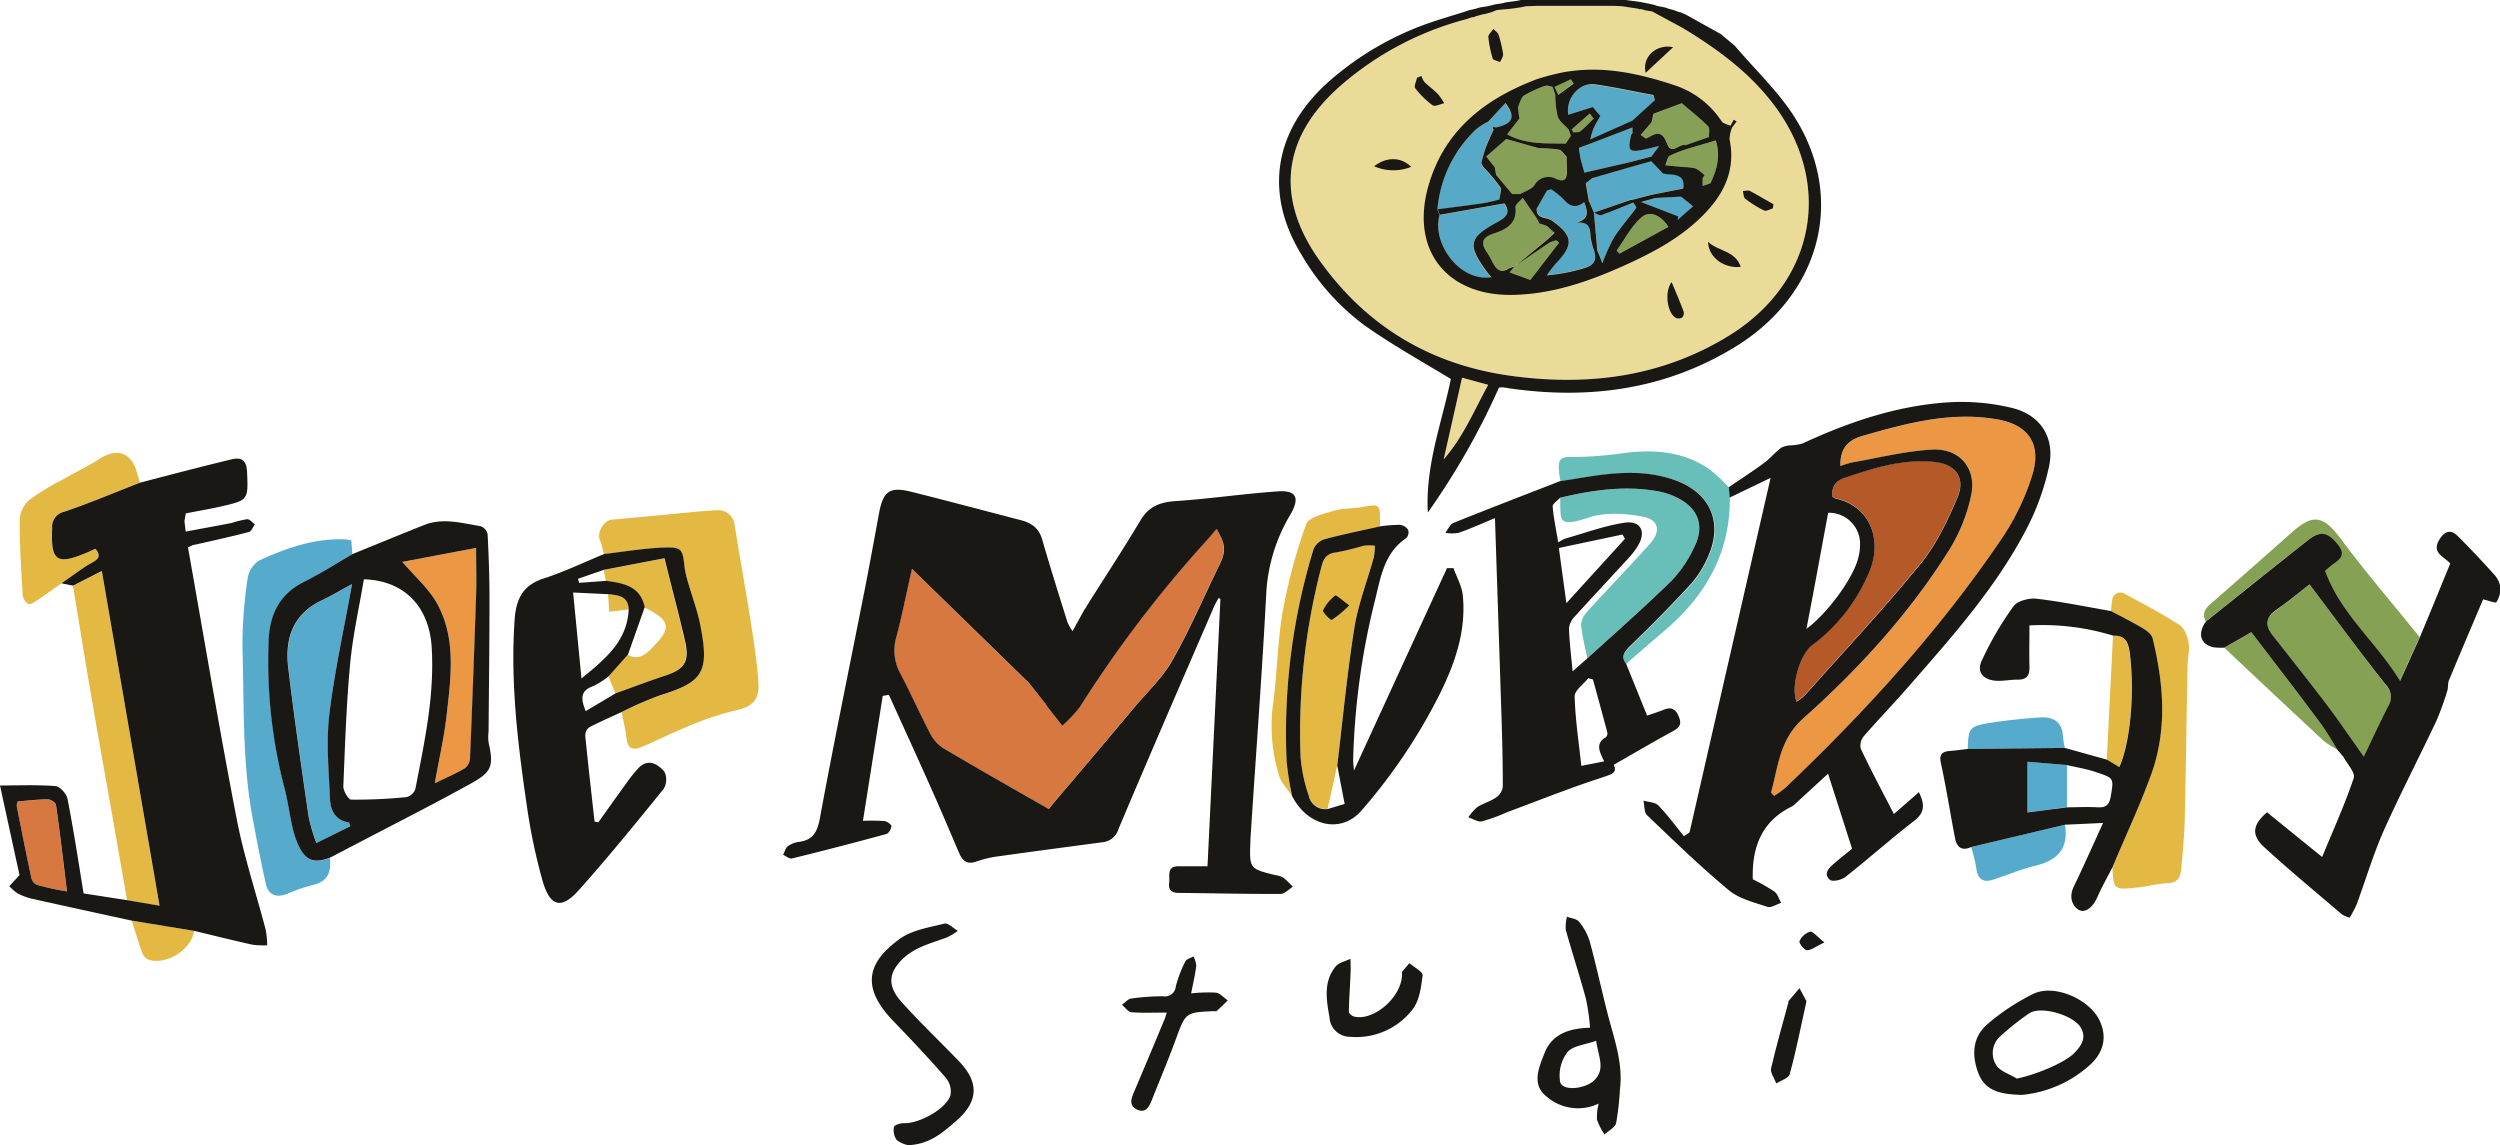 <?xml version="1.0" encoding="UTF-8" standalone="no"?>
<svg
   xmlns:dc="http://purl.org/dc/elements/1.1/"
   xmlns:cc="http://creativecommons.org/ns#"
   xmlns:rdf="http://www.w3.org/1999/02/22-rdf-syntax-ns#"
   xmlns:svg="http://www.w3.org/2000/svg"
   xmlns="http://www.w3.org/2000/svg"
   xmlns:sodipodi="http://sodipodi.sourceforge.net/DTD/sodipodi-0.dtd"
   xmlns:inkscape="http://www.inkscape.org/namespaces/inkscape"
   width="1000"
   height="458"
   viewBox="0 0 1000 458"
   version="1.1"
   id="svg985"
   sodipodi:docname="Joe Murray Studio II.svg"
   inkscape:version="0.92.4 (5da689c313, 2019-01-14)">
  <sodipodi:namedview
     pagecolor="#ffffff"
     bordercolor="#666666"
     borderopacity="1"
     objecttolerance="10"
     gridtolerance="10"
     guidetolerance="10"
     inkscape:pageopacity="0"
     inkscape:pageshadow="2"
     inkscape:window-width="1920"
     inkscape:window-height="1017"
     id="namedview987"
     showgrid="false"
     inkscape:zoom="0.58214614"
     inkscape:cx="243.925"
     inkscape:cy="111.91"
     inkscape:window-x="-8"
     inkscape:window-y="-8"
     inkscape:window-maximized="1"
     inkscape:current-layer="svg985" />
  <defs
     id="defs829">
    <style
       id="style827">.cls-1{fill:#ebdb99;}.cls-2{fill:#e3b944;}.cls-3{fill:#b55929;}.cls-4{fill:#d67840;}.cls-5{fill:#68bfb9;}.cls-6{fill:#85a154;}.cls-7{fill:#eb9743;}.cls-8{fill:#56abcc;}.cls-9{fill:#86a058;}.cls-10{fill:#57a9c8;}.cls-11{fill:#191814;}</style>
  </defs>
  <g
     id="g1070"
     transform="matrix(2.05,0,0,2.05,0,-0.75)">
    <g
       id="jms-colors">
      <path
         id="path831"
         d="m 281.69,90 c 1.19,-5.27 2.38,-10.55 3.59,-15.94 l 5.1,1.39 c -2.75,5.04 -4.9,10.23 -8.69,14.55 z m 55.45,-24 c -12.82,7.81 -26.81,9.67 -41.48,7.81 -16,-2 -28.77,-9.45 -38.14,-22.56 C 248.69,38.92 250.2,27 261.67,17 A 60.81,60.81 0 0 1 286.16,4.1 l 1.1,-0.38 a 0.5,0.5 0 0 0 0.47,-0.1 l 1.55,-0.45 0.54,-0.08 1.26,-0.36 1,-0.4 1.94,-0.18 1,-0.1 0.52,-0.07 1.13,-0.17 1,-0.21 2.11,-0.09 h 15.15 l 1.6,0.08 3.11,0.48 a 0.5,0.5 0 0 0 0.5,0.06 l 1,0.28 1.24,0.2 v 0 l 6,3.24 v 0 c 5.89,3.58 11.45,7.52 16,12.81 C 358.12,34.5 355,55.13 337.14,66 Z"
         class="cls-1"
         inkscape:connector-curvature="0"
         style="fill:#ebdb99" />
      <path
         id="path833"
         d="m 269.27,103.07 c -3.61,0.82 -7.23,1.55 -10.8,2.51 a 3.49,3.49 0 0 0 -2.16,1.93 122.58,122.58 0 0 0 -5.26,41.49 61.59,61.59 0 0 0 1.06,6.69 c -0.87,-1.34 -2.14,-2.56 -2.54,-4 a 33.16,33.16 0 0 1 -1.23,-13.54 c 0.89,-6.06 0.87,-12.26 1.92,-18.28 a 106.12,106.12 0 0 1 4.59,-17.2 c 0.49,-1.37 3.44,-2.06 5.39,-2.64 1.79,-0.53 3.77,-0.4 5.63,-0.74 3.3,-0.61 3.4,-0.57 3.41,2.78 0,0.31 -0.01,0.66 -0.01,1 z"
         class="cls-2"
         inkscape:connector-curvature="0"
         style="fill:#e3b944" />
      <path
         id="path835"
         d="m 357.5,97.23 c -0.12,-2 0.78,-3.15 2.74,-3.8 5.55,-1.85 11.11,-3.56 17.06,-3 4.23,0.42 6.28,3.12 4.61,7 -1.92,4.52 -4.1,9.15 -7.18,12.9 -7.2,8.82 -15,17.14 -22.58,25.65 a 11.8,11.8 0 0 1 -1.61,1.25 c -1.19,-3 0.69,-9.22 3,-11 a 34.37,34.37 0 0 0 11.33,-14.72 c 2.36,-6 0,-12.45 -6.73,-13.92 a 2.21,2.21 0 0 1 -0.64,-0.36 z"
         class="cls-3"
         inkscape:connector-curvature="0"
         style="fill:#b55929" />
      <path
         id="path837"
         d="m 204,137.64 0.35,0.55 2.92,3.72 a 26.39,26.39 0 0 0 3.41,-3.62 236.55,236.55 0 0 1 24.77,-32.53 c 0.65,-0.71 1.24,-1.45 1.93,-2.25 1.81,3.26 1.82,4.43 0.44,7.25 -3,6.17 -5.72,12.51 -9.1,18.48 -1.9,3.34 -4.84,6.1 -7.36,9.09 q -7.54,9 -15.13,17.91 c -0.49,0.58 -1,1.17 -1.61,2 -7,-4 -13.85,-7.88 -20.63,-11.9 a 7.37,7.37 0 0 1 -2.54,-2.85 c -2,-3.85 -3.77,-7.82 -5.78,-11.66 a 9.23,9.23 0 0 1 -0.86,-7 c 1.19,-4.44 2.07,-9 3.09,-13.47 l 22.8,22.22 v 0 z"
         class="cls-4"
         inkscape:connector-curvature="0"
         style="fill:#d67840" />
      <path
         id="path839"
         d="m 3.41,156.77 c 2,-0.16 3.93,-0.41 5.89,-0.42 0.56,0 1.55,0.64 1.61,1.1 0.79,5.52 1.43,11.07 2.15,16.88 -1.8,-0.38 -3.9,-0.75 -5.95,-1.3 a 2,2 0 0 1 -1,-1.35 c -1,-4.66 -1.92,-9.33 -2.85,-14 a 2.9,2.9 0 0 1 0.15,-0.91 z"
         class="cls-4"
         inkscape:connector-curvature="0"
         style="fill:#d67840" />
      <path
         id="path841"
         d="m 317.3,129.89 c -1.05,-1.34 -0.46,-2.16 0.64,-3.23 4.16,-4.06 8.29,-8.17 12.21,-12.46 a 19.93,19.93 0 0 0 3.46,-5.79 c 2.57,-6.24 0,-11.83 -6.46,-14.22 -6.46,-2.39 -13.2,-1.45 -19.83,-0.34 -0.94,0.16 -1.88,0.29 -2.83,0.44 a 18.57,18.57 0 0 1 -0.34,-2.55 c 0,-1.41 0.18,-2.26 2.21,-2.2 a 73.7,73.7 0 0 0 10.78,-0.81 c 5.94,-0.72 11.61,-0.22 16.62,3.36 a 34.92,34.92 0 0 1 3.55,3.34 c 0.07,0.68 0.14,1.35 0.22,2 0.11,11 -4.91,19.48 -13.15,26.34 -2.38,2.02 -4.72,4.08 -7.08,6.12 z"
         class="cls-5"
         inkscape:connector-curvature="0"
         style="fill:#68bfb9" />
      <path
         id="path843"
         d="m 304.42,97.48 c 6.38,-1.5 12.81,-2.46 19.35,-1.2 a 13.64,13.64 0 0 1 3.66,1.29 c 3.91,2 5.19,5.42 3.24,9.38 a 24.39,24.39 0 0 1 -4.46,6.68 c -5.33,5.22 -10.95,10.13 -16.45,15.16 a 57.78,57.78 0 0 1 -1.26,-6.34 4,4 0 0 1 1.1,-2.63 c 4.06,-4.47 8.27,-8.82 12.31,-13.31 2.23,-2.47 1.81,-4.74 -1.44,-5.35 -3.25,-0.61 -7.24,-0.88 -10.41,0.17 -6.29,2.08 -5.5,0.57 -5.64,-3.85 z"
         class="cls-5"
         inkscape:connector-curvature="0"
         style="fill:#68bfb9" />
      <path
         id="path845"
         d="m 472.13,124.67 c -1.21,2.69 -2.43,5.38 -3.87,8.57 -4.63,-7.61 -11.62,-13.11 -14.63,-21.51 l 1,-0.83 c 1.34,-1.13 3.36,-2 1.49,-4.29 -1.87,-2.29 -3.36,-2.76 -5.74,-0.91 -6.72,5.26 -13.35,10.62 -20,15.93 -0.77,-1.52 -0.15,-2.49 1.07,-3.54 5.36,-4.63 10.65,-9.37 16,-14.07 4,-3.53 6,-2.92 9.32,1.51 4.85,6.56 10.23,12.78 15.36,19.14 z"
         class="cls-6"
         inkscape:connector-curvature="0"
         style="fill:#85a154" />
      <path
         id="path847"
         d="m 434,126.74 5.31,-3 c 4.55,6 9.09,11.89 13.55,17.85 1.17,1.56 2.11,3.31 3.16,5 a 16.27,16.27 0 0 1 -2.56,-1.61 Q 443.7,135.9 434,126.74 Z"
         class="cls-6"
         inkscape:connector-curvature="0"
         style="fill:#85a154" />
      <path
         id="path849"
         d="m 456,146.57 1.24,1.54 z"
         class="cls-6"
         inkscape:connector-curvature="0"
         style="fill:#85a154" />
      <path
         id="path851"
         d="m 450.64,114.39 c 5.12,6.79 9.91,13.3 14.88,19.67 a 3.38,3.38 0 0 1 0.47,4.19 c -1.63,3.16 -3.11,6.4 -4.76,9.83 -2.52,-3.54 -4.83,-7 -7.31,-10.24 -3.41,-4.51 -6.94,-8.93 -10.44,-13.37 -1.52,-1.92 -1.48,-3.52 0.63,-5 2.33,-1.69 4.53,-3.47 6.53,-5.08 z"
         class="cls-6"
         inkscape:connector-curvature="0"
         style="fill:#85a154" />
      <path
         id="path853"
         d="m 412.29,124.4 c 2.16,-0.06 2.89,1 3.19,3.15 1,7.43 0.32,17.39 -2,22.49 l -2.4,-1.44 q 0.62,-12.1 1.21,-24.2 z"
         class="cls-2"
         inkscape:connector-curvature="0"
         style="fill:#e3b944" />
      <path
         id="path855"
         d="m 121.28,139.3 a 71.92,71.92 0 0 1 7.57,-3.26 c 8.42,-2.58 9.52,-4.56 7.78,-13.58 -0.5,-2.64 -1.47,-5.18 -2.21,-7.77 a 21,21 0 0 1 -0.87,-3.54 c -0.39,-3.62 -0.49,-4 -4.08,-3.9 -3.88,0.13 -7.74,0.81 -11.62,1.25 -0.27,-1 -0.48,-2 -0.84,-2.88 -0.54,-1.42 0.88,-3.74 2.36,-3.86 3,-0.24 5.94,-0.55 8.92,-0.82 3.78,-0.34 7.56,-0.79 11.35,-1 a 3.25,3.25 0 0 1 3.71,2.89 c 1,6.29 2.15,12.57 3.14,18.87 0.61,3.91 1.23,7.85 1.49,11.79 0.25,3.7 -1.35,4.87 -4.9,5.6 a 55.86,55.86 0 0 0 -9.27,3.2 c -2.89,1.15 -5.67,2.6 -8.54,3.8 -1.42,0.6 -2.71,0.68 -3,-1.48 -0.17,-1.77 -0.64,-3.53 -0.99,-5.31 z"
         class="cls-2"
         inkscape:connector-curvature="0"
         style="fill:#e3b944" />
      <path
         id="path857"
         d="m 412.17,169.64 c 2.6,-6.23 5.52,-12.36 7.73,-18.73 3,-8.56 2.2,-17.32 0.1,-26 -0.19,-0.78 -1.16,-1.51 -1.94,-2 -2,-1.2 -4.1,-2.24 -6.16,-3.34 a 20.47,20.47 0 0 1 0.23,-2.07 1.61,1.61 0 0 1 2.58,-1.19 c 3.58,1.9 7.17,3.81 10.56,6 1,0.65 1.58,2.3 1.8,3.59 0.22,1.29 -0.21,2.91 -0.23,4.37 -0.2,10 -0.31,20 -0.55,30 -0.07,3.13 -0.39,6.25 -0.65,9.37 -0.14,1.63 -0.5,3 -2.67,3.06 -2.17,0.06 -4.11,0.7 -6.19,0.87 -4.34,0.43 -4.34,0.37 -4.61,-3.93 z"
         class="cls-2"
         inkscape:connector-curvature="0"
         style="fill:#e3b944" />
      <path
         id="path859"
         d="m 14.25,114.68 5.62,-2.86 c 3.79,22 7.51,43.56 11.26,65.3 l -6.33,-1.07 c -1,-5.62 -1.95,-11.25 -2.95,-16.88 -1.33,-7.58 -2.72,-15.15 -4,-22.74 -1.26,-7.24 -2.41,-14.5 -3.6,-21.75 z"
         class="cls-2"
         inkscape:connector-curvature="0"
         style="fill:#e3b944" />
      <path
         id="path861"
         d="m 27.32,94.55 c -4.93,1.91 -9.82,4 -14.82,5.68 a 3,3 0 0 0 -2.32,3.22 c -0.29,6.41 0.86,7.23 6.77,4.74 0.55,-0.23 1.1,-0.5 1.67,-0.75 1.12,1.32 0.69,2 -0.72,2.74 -2.07,1.16 -3.95,2.68 -5.91,4 -1.5,1.06 -3,2.14 -4.5,3.16 -0.6,0.41 -1.43,1.05 -1.91,0.89 A 2.37,2.37 0 0 1 4.42,116.44 C 4.13,111.51 3.82,106.57 3.85,101.63 A 5.52,5.52 0 0 1 5.75,97.89 46.4,46.4 0 0 1 12.12,94 c 2.43,-1.41 5,-2.62 7.34,-4.13 3.39,-2.18 6.22,-1.2 7.26,2.7 0.18,0.66 0.4,1.31 0.6,1.98 z"
         class="cls-2"
         inkscape:connector-curvature="0"
         style="fill:#e3b944" />
      <path
         id="path863"
         d="m 25.71,180 12.18,2 c -0.51,3.62 -5.43,6.77 -8.93,5.61 a 2.51,2.51 0 0 1 -1.26,-1.44 c -0.7,-2 -1.34,-4.07 -1.99,-6.17 z"
         class="cls-2"
         inkscape:connector-curvature="0"
         style="fill:#e3b944" />
      <path
         id="path865"
         d="m 125.73,118.88 c -0.87,-4.1 -4.14,-4.68 -7.5,-5.15 l -0.45,-2.15 11.81,-2.26 c 1.48,5.88 2.86,11 4,16.12 0.94,4.06 -0.06,5.55 -3.94,6.82 -3.22,1.06 -6.39,2.27 -9.57,3.41 -0.45,-1.12 -0.9,-2.23 -1.34,-3.34 l 3.69,-4.23 c 1.85,1.07 3.22,0.27 4.55,-1.06 4.18,-4.15 4.02,-5.51 -1.25,-8.16 z"
         class="cls-2"
         inkscape:connector-curvature="0"
         style="fill:#e3b944" />
      <path
         id="path867"
         d="m 122.67,119.28 -3.79,0.46 c -0.09,-1.28 -0.17,-2.36 -0.25,-3.45 1.91,0.24 3.94,0.3 4.04,2.99 z"
         class="cls-2"
         inkscape:connector-curvature="0"
         style="fill:#e3b944" />
      <path
         id="path869"
         d="m 345.57,155 c 1.38,-5.11 1.62,-10.28 6.32,-14.47 10.93,-9.74 20.8,-20.59 28.6,-33.09 a 33.4,33.4 0 0 0 4.11,-10.33 c 1.15,-5.32 -2.18,-9.36 -7.62,-9 -5.23,0.3 -10.41,1.61 -15.61,2.51 a 21.39,21.39 0 0 0 -2.29,0.7 c 0,-3.31 1.31,-5 4.39,-5.9 8.49,-2.43 17,-4.74 25.93,-3.26 6.36,1 9.05,4.83 7.12,11 a 47.13,47.13 0 0 1 -5.83,12.16 c -12.13,18 -26.7,33.9 -42.38,48.83 a 18.47,18.47 0 0 1 -2.14,1.54 z"
         class="cls-7"
         inkscape:connector-curvature="0"
         style="fill:#eb9743" />
      <path
         id="path871"
         d="m 84.83,153.22 c 0.89,-5 1.88,-9.24 2.34,-13.52 C 88,132.46 89,125 85.36,118.27 83.79,115.34 81.07,113.03 78.5,110 l 14.44,-2.72 c 0,3.41 0.08,6.25 0,9.08 q -0.53,16 -1.19,32 a 2.63,2.63 0 0 1 -1,1.91 c -1.69,1 -3.52,1.78 -5.92,2.95 z"
         class="cls-7"
         inkscape:connector-curvature="0"
         style="fill:#eb9743" />
      <path
         id="path873"
         d="m 68.75,108.49 c -3.22,1.88 -6.37,3.89 -9.68,5.61 -4.73,2.47 -6.49,6.63 -6.61,11.55 a 97.49,97.49 0 0 0 3,28.14 c 0.7,2.59 1,5.28 1.63,7.9 a 18,18 0 0 0 1.21,3.7 c 1.39,2.93 3,3.53 6.08,2.4 0.28,2.72 -0.42,4.69 -3.5,5.3 a 31.27,31.27 0 0 0 -4.87,1.7 c -2.11,0.8 -3.65,0.25 -4.15,-2 -0.94,-4.21 -1.76,-8.44 -2.55,-12.68 -2.06,-11 -1.66,-22.23 -2,-33.36 a 86.86,86.86 0 0 1 1,-13.45 5.1,5.1 0 0 1 2.24,-3.56 c 5.36,-2.45 10.91,-4.43 17,-4.12 a 8.82,8.82 0 0 1 1,0.19 z"
         class="cls-8"
         inkscape:connector-curvature="0"
         style="fill:#56abcc" />
      <path
         id="path875"
         d="m 384.62,165.64 18.29,-4.35 c 0.78,4.62 -1.42,6.94 -5.77,8 -2.84,0.67 -5.56,1.88 -8.36,2.75 -1.91,0.6 -2.9,-0.22 -3.15,-2.22 a 35.82,35.82 0 0 0 -1.01,-4.18 z"
         class="cls-8"
         inkscape:connector-curvature="0"
         style="fill:#56abcc" />
      <path
         id="path877"
         d="m 402.9,146.3 -18.95,0.2 c 0.12,-4.07 0.33,-4.44 4.26,-5.07 3.24,-0.52 6.51,-0.84 9.79,-1.07 2.5,-0.18 4.37,0.71 4.52,3.64 a 18.08,18.08 0 0 0 0.38,2.3 z"
         class="cls-8"
         inkscape:connector-curvature="0"
         style="fill:#56abcc" />
      <path
         id="path879"
         d="m 68.69,114.35 c -1.55,8.68 -3.42,17 -4.4,25.41 -0.64,5.47 -0.11,11.1 0.14,16.65 0.1,2.13 1.09,4.06 3.71,4.45 l 0.25,0.73 -6.63,3.27 a 36.61,36.61 0 0 1 -1.5,-5.05 c -1.41,-9.73 -2.84,-19.46 -4,-29.23 -0.67,-5.65 1,-10.43 6.59,-13.1 1.99,-0.94 3.89,-2.07 5.84,-3.13 z"
         class="cls-8"
         inkscape:connector-curvature="0"
         style="fill:#56abcc" />
      <path
         id="path881"
         d="m 403.31,157.86 -7.71,1 V 149 l 7.71,0.65 z"
         class="cls-8"
         inkscape:connector-curvature="0"
         style="fill:#56abcc" />
      <path
         id="path883"
         d="m 259.05,158.18 a 3.29,3.29 0 0 1 -3.69,-2.64 30.37,30.37 0 0 1 -1.59,-7.6 127.54,127.54 0 0 1 4.11,-37.2 c 0.44,-1.65 1.12,-2.46 2.9,-2.65 a 52.66,52.66 0 0 0 5.31,-1.3 9.32,9.32 0 0 1 2.17,0 12.58,12.58 0 0 1 -0.19,2.23 c -1.27,4.6 -3.05,9.12 -3.8,13.8 -1.42,8.91 -2.26,17.91 -3.34,26.87 q -0.93,4.31 -1.88,8.49 z"
         class="cls-2"
         inkscape:connector-curvature="0"
         style="fill:#e3b944" />
      <path
         id="path885"
         d="m 304,18.84 3,-2.19 c -0.17,-0.29 -0.35,-0.58 -0.53,-0.87 l -3.24,1.49 c 0.24,0.52 0.48,1.05 0.73,1.57 z"
         class="cls-9"
         inkscape:connector-curvature="0"
         style="fill:#86a058" />
      <path
         id="path887"
         d="m 293.93,27.49 v 0 l -3.93,3.42 1.65,2.16 0.26,1.48 3.09,3.72 h 1.58 c 0.94,-0.56 2.19,-0.89 2.76,-1.71 a 3.15,3.15 0 0 1 4.25,-1.25 c 1.53,0.65 2.07,0.16 2.12,-1.34 0,-1 -0.05,-2 -0.07,-3 -0.5,-0.48 -0.94,-1.26 -1.52,-1.38 a 26,26 0 0 0 -3.87,-0.26 v 0 z"
         class="cls-9"
         inkscape:connector-curvature="0"
         style="fill:#86a058" />
      <path
         id="path889"
         d="m 322.29,24.21 -2.12,2.49 1,0.7 v 0 c 1.28,-0.46 2.61,-1.93 3.77,0.17 l 0.32,0.69 c 0.9,2.65 2.45,0 3.62,0.45 v 0 l 4.63,-1.62 v 0 c -0.05,-0.71 0.19,-1.72 -0.2,-2.1 -1.6,-1.6 -3.4,-3 -5.12,-4.49 l -0.66,0.25 -4.83,1.81 z"
         class="cls-9"
         inkscape:connector-curvature="0"
         style="fill:#86a058" />
      <path
         id="path891"
         d="m 308.37,26 c 0.93,-0.75 1.74,-1.64 2.59,-2.47 v 0 c -0.25,-0.34 -0.51,-0.68 -0.76,-1 v 0 l -3.53,3.11 0.3,0.61 v 0 c 0.48,-0.09 1.09,0.02 1.4,-0.25 z"
         class="cls-9"
         inkscape:connector-curvature="0"
         style="fill:#86a058" />
      <path
         id="path893"
         d="m 294.06,26.59 c 3.58,2 7.53,1.73 11.42,1.81 v 0 c 0.33,-0.5 0.65,-1 1,-1.52 q -0.21,-0.6 -0.42,-1.23 v 0 c -0.74,-0.84 -1.8,-1.57 -2.14,-2.55 a 18.32,18.32 0 0 1 -0.47,-4.22 v 0 c -0.18,-0.52 -0.36,-1 -0.55,-1.57 l -1.08,-0.25 -0.47,0.09 a 24.77,24.77 0 0 0 -4,1.86 c -0.64,0.44 -0.83,1.52 -1.22,2.31 0.1,0.73 0.19,1.47 0.28,2.2 z"
         class="cls-9"
         inkscape:connector-curvature="0"
         style="fill:#86a058" />
      <path
         id="path895"
         d="m 295.54,52.29 v 0 l 6.31,-5.18 v 0 l 1.45,-1.35 -1.5,-1.37 -1.19,-0.39 a 0.26,0.26 0 0 1 -0.32,-0.14 c -0.2,-0.38 -0.4,-0.76 -0.61,-1.14 v 0 l -2.6,-3.8 c -0.45,0.56 -1.48,1.29 -1.41,1.89 0.37,3.11 -1.75,4.31 -4,5 -2.45,0.79 -2.94,1.81 -1.49,3.89 0.5,0.71 0.84,1.52 1.28,2.27 0.73,1.28 1.69,1.65 2.94,0.68 v 0 z"
         class="cls-9"
         inkscape:connector-curvature="0"
         style="fill:#86a058" />
      <path
         id="path897"
         d="m 334.76,27.77 v 0 l -5.21,1.54 a 25.6,25.6 0 0 0 -3.75,1.43 c -0.49,0.28 -0.61,1.23 -0.89,1.88 l 3.64,0.35 a 9.12,9.12 0 0 1 2.3,0.28 7.64,7.64 0 0 1 1.73,1.32 c -0.13,0.18 -0.26,0.36 -0.38,0.55 0,0.51 0,1 0,1.53 l 1.56,-0.53 c 1.3,-2.66 1.97,-5.41 1,-8.35 z"
         class="cls-9"
         inkscape:connector-curvature="0"
         style="fill:#86a058" />
      <path
         id="path899"
         d="m 320.25,42.76 c -2,1.73 -3.27,4.28 -4.85,6.48 l 0.56,0.62 9.54,-5.23 c -1.61,-2.47 -3.76,-3.16 -5.25,-1.87 z"
         class="cls-9"
         inkscape:connector-curvature="0"
         style="fill:#86a058" />
      <path
         id="path901"
         d="m 303.63,47.22 -1.22,0.4 -6.87,4.67 -1,1.19 v 0 l 4.06,1.52 5.6,-7.29 z"
         class="cls-9"
         inkscape:connector-curvature="0"
         style="fill:#86a058" />
      <path
         id="path903"
         d="m 289.24,40.08 c 1.1,-0.15 2.16,-0.47 3.24,-0.71 0.09,-0.83 0.56,-1.91 0.2,-2.46 a 38,38 0 0 0 -3.38,-4 l -0.32,-0.71 c 0.35,-1.09 0.65,-2.2 1,-3.27 0.35,-1.07 0.93,-2.15 1.41,-3.22 a 1.54,1.54 0 0 1 -0.17,-0.34 c 0,-0.05 0.06,-0.13 0.1,-0.19 l 0.53,0.11 c 3.25,-0.69 3.91,-2 1.85,-4.78 l -3.39,3.65 a 13.25,13.25 0 0 0 -2.29,1.44 24.26,24.26 0 0 0 -7.6,15.7 l 0.42,1.08 -0.42,-1.08 c 2.98,-0.43 5.91,-0.79 8.82,-1.22 z"
         class="cls-10"
         inkscape:connector-curvature="0"
         style="fill:#57a9c8" />
      <path
         id="path905"
         d="m 292.12,43.75 c 1.47,-0.8 2.78,-1.74 1.36,-3.65 l -12.59,2.23 c -1.56,5.46 3.92,13.11 10.07,12.2 -0.31,-0.38 -0.59,-0.69 -0.84,-1 -3.91,-5.34 -3.62,-6.72 2,-9.78 z"
         class="cls-10"
         inkscape:connector-curvature="0"
         style="fill:#57a9c8" />
      <path
         id="path907"
         d="m 306,22.75 4.78,-1.43 v 0 c 0.49,0.58 1,1.15 1.46,1.73 -0.45,0.83 -1,1.63 -1.35,2.5 a 15.61,15.61 0 0 0 -0.61,2.08 v 0 l 8.24,-3.63 4.39,-4 -0.27,-1 c -3.79,-0.7 -7.56,-1.53 -11.37,-2.08 -3.11,-0.55 -5.78,2.64 -5.27,5.83 z"
         class="cls-10"
         inkscape:connector-curvature="0"
         style="fill:#57a9c8" />
      <path
         id="path909"
         d="m 308.4,31.37 0.75,2.69 8.92,-2.06 4.17,-1.11 1.52,-2.08 c -6.08,1.54 -6.22,1.49 -5.48,-2.14 0.09,-0.18 0.18,-0.37 0.28,-0.55 0.1,-0.18 0,-0.61 0,-0.92 l -7.81,3 -2.66,1 c 0.12,0.79 0.23,1.46 0.33,2.14 z"
         class="cls-10"
         inkscape:connector-curvature="0"
         style="fill:#57a9c8" />
      <path
         id="path911"
         d="m 318.67,39.87 c -2.07,0.83 -4.13,1.71 -6.24,2.46 -0.38,0.13 -1,-0.3 -1.45,-0.47 v 0 l 0.72,7.34 c 0.26,0.67 0.52,1.33 1,2.5 a 38,38 0 0 1 2.26,-5.07 c 1.29,-2 2.9,-3.79 4.31,-5.72 0.07,-0.13 -0.4,-0.68 -0.6,-1.04 z"
         class="cls-10"
         inkscape:connector-curvature="0"
         style="fill:#57a9c8" />
      <path
         id="path913"
         d="m 328,38.68 -5,0.32 -2.83,0.84 7.25,2.8 -0.09,0.72 c 0.95,-0.84 1.89,-1.69 3.06,-2.74 z"
         class="cls-10"
         inkscape:connector-curvature="0"
         style="fill:#57a9c8" />
      <path
         id="path915"
         d="m 311,41.86 7.12,-2.5 v 0 l 0.89,-0.17 v 0 l 3.29,-0.87 6.2,-1.22 v 0 c 0.4,-2.56 -1.35,-2.71 -3.15,-2.79 l -0.79,-0.15 -2.29,-2.4 -4.18,1.18 -7.35,2.12 -1.26,1 0.18,1.07 v 0 l 0.45,2.56 -1,0.08 1,-0.08 z"
         class="cls-10"
         inkscape:connector-curvature="0"
         style="fill:#57a9c8" />
      <path
         id="path917"
         d="m 311,49.25 a 13.26,13.26 0 0 1 -0.72,-3 c 0,-1.69 -0.53,-2.72 -2.73,-2.49 2.69,-0.75 2.13,-2.35 1.51,-4 -1.49,1.17 -2.71,0.9 -3.92,-0.54 a 16.25,16.25 0 0 0 -2.48,-2 l -0.82,0.28 -2,3.52 v 0 c -0.06,2.17 2.07,1.54 3.05,2.38 4.07,2.87 4.2,4.69 0.66,8.35 a 24.14,24.14 0 0 0 -1.72,2.27 36.6,36.6 0 0 0 7.05,-1.32 c 2,-0.46 2.82,-1.48 2.15,-3.5 z"
         class="cls-10"
         inkscape:connector-curvature="0"
         style="fill:#57a9c8" />
      <path
         id="path919"
         d="m 301.58,17.16 0.22,-0.1 -0.47,0.09 z"
         class="cls-1"
         inkscape:connector-curvature="0"
         style="fill:#ebdb99" />
    </g>
    <g
       id="studio-black-type">
      <path
         id="path922"
         d="m 311.93,215.7 a 9.34,9.34 0 0 1 -10.33,-1.53 c -2.79,-2.3 -1.27,-5.62 -0.25,-8.27 1.44,-3.77 4.85,-4.91 8.91,-5 a 43.41,43.41 0 0 0 -0.81,-5.65 c -1.22,-4.51 -2.68,-8.95 -3.93,-13.45 a 7.37,7.37 0 0 1 0.24,-2.56 c 0.81,0.31 1.9,0.39 2.36,1 a 11,11 0 0 1 2.08,3.85 c 1.27,4.68 2.29,9.43 3.5,14.14 1.21,4.71 3,9.46 2.4,14.54 a 57.55,57.55 0 0 1 -0.75,6.72 c -0.2,0.87 -1.49,1.5 -2.28,2.24 a 12.81,12.81 0 0 1 -1.46,-2.88 10.64,10.64 0 0 1 0.32,-3.15 z m -0.48,-12.26 c -2.16,0.79 -4.56,0.95 -5.61,2.23 a 7.53,7.53 0 0 0 -1.42,5.82 c 0.44,1.81 4.85,1.4 6.62,-0.31 2.26,-2.18 0.87,-4.51 0.41,-7.74 z"
         class="cls-11"
         inkscape:connector-curvature="0"
         style="fill:#191814" />
      <path
         id="path924"
         d="m 177.23,223.82 a 5.6,5.6 0 0 1 -2.26,-1 3.34,3.34 0 0 1 -0.54,-2.55 c 0.06,-0.36 1.25,-0.77 1.92,-0.74 2.9,0.11 8.15,-2.69 9.09,-5.39 a 4.17,4.17 0 0 0 -0.87,-3.45 c -3.31,-3.81 -6.78,-7.48 -10.28,-11.11 -6.65,-6.9 -4.71,-11.67 1.25,-16 2.39,-1.74 5.74,-2.25 8.74,-3 0.71,-0.17 1.73,0.91 2.61,1.41 a 12.73,12.73 0 0 1 -2.13,1.29 c -3.39,1.27 -6.92,2 -9.48,5.11 -2,2.45 -1.77,4.77 0.57,7.41 3.57,4 7.5,7.73 11.24,11.61 4,4.13 3.85,7.87 -0.49,11.65 -2.55,2.2 -5.09,4.56 -9.37,4.76 z"
         class="cls-11"
         inkscape:connector-curvature="0"
         style="fill:#191814" />
      <path
         id="path926"
         d="m 394.52,214 c -4.21,-0.08 -7.22,-0.79 -8.52,-4.29 -1.3,-3.5 -1.16,-7 1.86,-9.57 a 43,43 0 0 1 8.86,-5.84 c 4.1,-2 10.91,1 12.92,5.12 1.51,3.12 1,6.28 -2.05,8.91 A 22.9,22.9 0 0 1 394.52,214 Z m -1.06,-3.18 c 3.23,-0.57 9.38,-3 11.29,-5 1.28,-1.34 2.42,-2.82 1.31,-4.86 -1.32,-2.47 -7.8,-4.42 -10.12,-2.87 a 49.19,49.19 0 0 0 -5.5,4.36 4.39,4.39 0 0 0 -0.95,5.72 c 0.74,1.22 2.61,1.76 3.97,2.61 z"
         class="cls-11"
         inkscape:connector-curvature="0"
         style="fill:#191814" />
      <path
         id="path928"
         d="m 227.66,197.94 c -2.59,0 -4.77,0.11 -6.92,-0.07 -0.64,-0.06 -1.21,-0.94 -1.82,-1.44 0.6,-0.43 1.16,-1.15 1.8,-1.23 a 44.82,44.82 0 0 1 6.24,-0.44 2.12,2.12 0 0 0 2.47,-1.95 24.15,24.15 0 0 1 1.84,-4.83 c 0.23,-0.47 1,-0.65 1.6,-1 a 4.91,4.91 0 0 1 0.55,1.83 c -0.21,1.71 -0.62,3.4 -1,5.39 a 29.51,29.51 0 0 1 4.82,-0.15 c 0.83,0.11 1.56,1 2.33,1.52 -0.72,0.7 -1.44,1.41 -2.18,2.09 -0.09,0.09 -0.34,0 -0.51,0 -5.6,0.25 -5.54,0.27 -7.48,5.57 -1.46,4 -3.12,7.9 -4.68,11.85 -0.52,1.31 -1.22,2.55 -2.85,1.79 -1.63,-0.76 -1.17,-2.08 -0.62,-3.38 q 3,-7.06 5.94,-14.15 c 0.13,-0.25 0.21,-0.58 0.47,-1.4 z"
         class="cls-11"
         inkscape:connector-curvature="0"
         style="fill:#191814" />
      <path
         id="path930"
         d="m 273.56,190 1.44,-1.7 c 0.91,0.79 2.66,1.69 2.58,2.36 -0.28,2.32 -0.62,5 -2,6.72 a 13.87,13.87 0 0 1 -12.16,5.29 4,4 0 0 1 -4,-3.74 c -0.6,-3.46 -1.25,-7 1.21,-10 0.63,-0.77 1.91,-1 2.89,-1.49 0,1 0.05,2 0,3 -0.1,2.45 -0.29,4.89 -0.33,7.33 0,0.31 0.6,0.83 1,0.94 3.81,1.01 9.71,-3.97 9.37,-8.71 z"
         class="cls-11"
         inkscape:connector-curvature="0"
         style="fill:#191814" />
      <path
         id="path932"
         d="m 352.48,195.72 c -1.11,5 -2,9.67 -3.28,14.26 -0.2,0.77 -1.7,1.2 -2.61,1.79 -0.37,-1 -1.24,-2.15 -1,-3 1,-4.3 2.21,-8.54 3.36,-12.79 0,-0.09 0,-0.2 0,-0.25 0.72,-0.86 1.44,-1.7 2.17,-2.55 z"
         class="cls-11"
         inkscape:connector-curvature="0"
         style="fill:#191814" />
      <path
         id="path934"
         d="m 356,184.25 c -1.69,0.8 -2.57,1.53 -3.44,1.52 -0.52,0 -1.59,-1.43 -1.44,-1.76 a 3.39,3.39 0 0 1 2.06,-1.85 c 0.57,-0.1 1.36,0.97 2.82,2.09 z"
         class="cls-11"
         inkscape:connector-curvature="0"
         style="fill:#191814" />
    </g>
    <g
       id="joe-murray-black-type">
      <path
         id="path937"
         d="m 36,102 0.25,-1.55 z"
         class="cls-11"
         inkscape:connector-curvature="0"
         style="fill:#191814" />
      <path
         id="path939"
         d="m 36.68,107.18 1,-0.48 z"
         class="cls-11"
         inkscape:connector-curvature="0"
         style="fill:#191814" />
      <path
         id="path941"
         d="m 121.28,139.3 c -2.12,1 -4.27,1.91 -6.33,3 a 2,2 0 0 0 -0.75,1.63 c 0.55,5.58 1.19,11.16 1.81,16.73 l 0.74,0.16 c 1.78,-2.49 3.55,-5 5.36,-7.48 a 29.84,29.84 0 0 1 2.42,-3.06 c 1.51,-1.57 3.22,-1.49 5.11,0.65 a 3.51,3.51 0 0 1 -0.14,3.35 c -5.4,6.68 -10.83,13.36 -16.56,19.77 -3.45,3.86 -5.64,3.24 -7.1,-1.92 a 111.8,111.8 0 0 1 -3,-14.25 c -1.78,-12.14 -3.29,-24.31 -2.42,-36.64 0.28,-3.94 1.55,-6.67 5.66,-8 4.11,-1.33 7.88,-3.16 11.8,-4.78 3.88,-0.44 7.74,-1.12 11.62,-1.25 3.59,-0.12 3.69,0.28 4.08,3.9 a 21,21 0 0 0 0.87,3.54 c 0.74,2.59 1.71,5.13 2.21,7.77 1.74,9 0.64,11 -7.78,13.58 a 71.92,71.92 0 0 0 -7.6,3.3 z m -2.65,-23 -6.8,-0.32 c 0.55,5.64 1.06,10.91 1.63,16.77 4.75,-3.88 8.92,-7.33 9.21,-13.46 -0.1,-2.7 -2.13,-2.76 -4.04,-3 z m 0.15,16 a 15.17,15.17 0 0 1 -3,1.93 c -2.66,0.91 -2.42,2.58 -1.5,4.89 l 5.86,-3.48 c 3.19,-1.14 6.36,-2.35 9.58,-3.41 3.88,-1.27 4.88,-2.76 3.94,-6.82 -1.18,-5.14 -2.56,-10.24 -4,-16.12 l -11.81,2.26 -5.07,1.75 0.22,0.79 5.3,-0.39 c 3.36,0.47 6.63,1 7.5,5.15 q -1.64,4.61 -3.26,9.22 z"
         class="cls-11"
         inkscape:connector-curvature="0"
         style="fill:#191814" />
      <path
         id="path943"
         d="m 68.75,108.49 c 4.66,-1.9 9.31,-3.81 14,-5.68 3.69,-1.47 7.38,-0.36 11,0.22 a 2.15,2.15 0 0 1 1.39,1.53 c 0.22,4.16 0.37,8.33 0.37,12.5 0,8.69 -0.11,17.39 -0.18,26.09 a 9,9 0 0 0 0,2.07 c 1,4.53 0.71,5.74 -3.4,8 -7.2,4 -14.56,7.71 -21.85,11.53 l -5.75,3 c -3.07,1.13 -4.69,0.53 -6.08,-2.4 a 18,18 0 0 1 -1.21,-3.7 c -0.59,-2.62 -0.93,-5.31 -1.63,-7.9 a 97.49,97.49 0 0 1 -3,-28.14 c 0.12,-4.92 1.88,-9.08 6.61,-11.55 3.36,-1.68 6.51,-3.69 9.73,-5.57 z M 71,113.4 c -0.93,5.56 -2.17,11 -2.68,16.5 -0.74,7.95 -1,15.94 -1.33,23.93 0,0.87 1,2.55 1.51,2.56 a 100.14,100.14 0 0 0 10.81,-0.49 2.49,2.49 0 0 0 1.73,-1.56 c 1.77,-9.14 3.78,-18.23 3.19,-27.67 C 83.77,118.87 79,113.63 71,113.4 Z m -2.34,0.95 c -2,1.06 -3.85,2.19 -5.84,3.13 -5.64,2.67 -7.26,7.45 -6.59,13.1 1.16,9.77 2.59,19.5 4,29.23 a 36.61,36.61 0 0 0 1.5,5.05 l 6.63,-3.27 -0.25,-0.73 c -2.62,-0.39 -3.61,-2.32 -3.71,-4.45 -0.25,-5.55 -0.78,-11.18 -0.14,-16.65 1.01,-8.42 2.88,-16.76 4.43,-25.41 z m 16.14,38.87 c 2.4,-1.17 4.23,-1.95 5.91,-2.95 a 2.63,2.63 0 0 0 1,-1.91 q 0.66,-16 1.19,-32 c 0.1,-2.83 0,-5.67 0,-9.08 L 78.5,110 c 2.57,3 5.29,5.34 6.86,8.27 3.64,6.73 2.64,14.19 1.81,21.43 -0.46,4.3 -1.45,8.5 -2.34,13.52 z"
         class="cls-11"
         inkscape:connector-curvature="0"
         style="fill:#191814" />
      <path
         id="path945"
         d="m 51.86,181.84 c -1.89,-7.22 -4.26,-14.35 -5.67,-21.66 -3.41,-17.62 -6.37,-35.33 -9.51,-53 l 1,-0.48 0.61,-0.1 c 3.44,-0.79 6.89,-1.54 10.3,-2.44 0.48,-0.12 0.77,-1 1.14,-1.48 -0.51,-0.36 -1,-1.05 -1.54,-1 a 20.47,20.47 0 0 0 -3,0.73 c -3,0.59 -6,1.12 -8.95,1.68 -0.08,-0.68 -0.17,-1.36 -0.25,-2 0.08,-0.52 0.17,-1 0.25,-1.55 2.29,-0.45 4.59,-0.83 6.87,-1.35 5.38,-1.23 5.32,-1.28 5.1,-6.7 -0.09,-2.24 -1,-3 -3.09,-2.48 -5.97,1.44 -11.88,2.99 -17.8,4.54 -4.93,1.91 -9.82,4 -14.82,5.68 a 3,3 0 0 0 -2.32,3.22 c -0.29,6.41 0.86,7.23 6.77,4.74 0.55,-0.23 1.1,-0.5 1.67,-0.75 1.12,1.32 0.69,2 -0.72,2.74 -2.07,1.16 -3.95,2.68 -5.91,4 l 2.26,0.46 5.62,-2.86 c 3.79,22 7.51,43.56 11.26,65.3 l -6.33,-1.07 -8.49,-1.32 c -1,-6.18 -1.94,-12.33 -3.13,-18.44 -0.19,-1 -1.49,-2.44 -2.37,-2.5 -3.66,-0.29 -7.35,-0.12 -10.81,-0.12 1.36,6.27 2.65,12.18 3.81,17.49 l -2,2.16 a 9.37,9.37 0 0 0 1.67,1.43 11.91,11.91 0 0 0 2.89,1.05 c 6.44,1.44 12.89,2.84 19.34,4.24 l 12.18,2 c 3.77,0.9 7.54,1.85 11.33,2.69 a 15.68,15.68 0 0 0 2.92,0.12 19.67,19.67 0 0 0 -0.28,-2.97 z M 7.11,173 a 2,2 0 0 1 -1,-1.35 c -1,-4.66 -1.92,-9.33 -2.85,-14 a 2.9,2.9 0 0 1 0.17,-0.9 c 2,-0.16 3.93,-0.41 5.89,-0.42 0.56,0 1.55,0.64 1.61,1.1 0.79,5.52 1.43,11.07 2.15,16.88 C 11.26,174 9.16,173.58 7.11,173 Z"
         class="cls-11"
         inkscape:connector-curvature="0"
         style="fill:#191814" />
      <path
         id="path947"
         d="m 337.31,95.43 c 2.3,-1.56 4.64,-3.07 6.87,-4.71 1.21,-0.89 2.18,-2.09 3.38,-3 a 4.51,4.51 0 0 1 1.9,-0.46 9.54,9.54 0 0 0 2.25,-0.36 c 8.91,-4.13 18.14,-7.29 28,-8 a 41.88,41.88 0 0 1 12.87,1.06 c 5.53,1.35 8.37,5.7 7.26,11.3 a 48.23,48.23 0 0 1 -4.84,13.1 c -5.9,11.06 -14.23,20.39 -22.42,29.77 -2.92,3.35 -6,6.54 -8.92,9.9 a 2.84,2.84 0 0 0 -0.59,2.4 c 2,4.27 4.26,8.46 6.47,12.77 l 4.88,-4.26 c 1.3,2.63 1,4.13 -1,5.65 -4.55,3.51 -8.84,7.35 -13.35,10.9 -0.75,0.59 -2.57,1 -3.05,0.52 -1.31,-1.22 -0.11,-2.33 0.9,-3.2 1.25,-1.08 2.55,-2.09 3.46,-2.83 l -4.69,-14.65 -6.59,6.06 a 2.07,2.07 0 0 1 -0.42,0.31 c -5.82,2.83 -7.87,7.8 -7.67,14.23 a 39,39 0 0 1 4.19,2.38 c 0.65,0.46 0.91,1.46 1.34,2.22 -0.89,0.29 -1.94,1 -2.66,0.79 -2.61,-0.88 -5.54,-1.58 -7.58,-3.28 -5.53,-4.6 -10.71,-9.63 -15.92,-14.61 -0.59,-0.57 -0.49,-1.88 -0.7,-2.85 1,0.3 2.27,0.3 2.89,0.94 1.82,1.86 3.37,4 5,6 l 1.09,-0.71 c 5.25,-23 10.5,-45.94 15.82,-69.2 l -8,3.85 c -0.03,-0.68 -0.1,-1.35 -0.17,-2.03 z m 8.26,59.57 0.6,0.67 a 18.47,18.47 0 0 0 2.14,-1.54 c 15.68,-14.93 30.25,-30.85 42.38,-48.83 a 47.13,47.13 0 0 0 5.83,-12.16 c 1.93,-6.2 -0.76,-10 -7.12,-11 -8.95,-1.48 -17.44,0.83 -25.93,3.26 -3.08,0.88 -4.42,2.59 -4.39,5.9 a 21.39,21.39 0 0 1 2.29,-0.7 c 5.2,-0.9 10.38,-2.21 15.61,-2.51 5.44,-0.31 8.77,3.73 7.62,9 a 33.4,33.4 0 0 1 -4.11,10.33 c -7.8,12.5 -17.67,23.35 -28.6,33.09 -4.7,4.19 -4.89,9.36 -6.32,14.49 z M 357.5,97.23 a 2.21,2.21 0 0 0 0.66,0.42 c 6.72,1.47 9.09,7.92 6.73,13.92 a 34.37,34.37 0 0 1 -11.33,14.72 c -2.33,1.78 -4.21,8 -3,11 a 11.8,11.8 0 0 0 1.61,-1.25 c 7.58,-8.51 15.38,-16.83 22.58,-25.65 3.08,-3.75 5.26,-8.38 7.18,-12.9 1.67,-3.92 -0.38,-6.62 -4.61,-7 -5.95,-0.58 -11.51,1.13 -17.06,3 -1.98,0.59 -2.88,1.7 -2.76,3.74 z m -5,25.82 c 3.92,-2.86 8.88,-9.54 10,-13.51 a 10.35,10.35 0 0 0 0.42,-3.58 6.07,6.07 0 0 0 -6.21,-5.54 c -1.37,7.39 -2.71,14.8 -4.23,22.63 z"
         class="cls-11"
         inkscape:connector-curvature="0"
         style="fill:#191814" />
      <path
         id="path949"
         d="m 317.3,129.89 4.09,10.11 c 1.42,-0.5 2.32,-0.77 3.19,-1.13 1.5,-0.62 2.36,-0.22 3,1.34 0.64,1.56 0.08,2.14 -1.19,2.84 -3.8,2.08 -7.54,4.27 -11.52,6.55 0.67,1.41 -0.14,1.79 -2,2.38 -6.35,2.06 -12.56,4.54 -18.82,6.87 a 35.61,35.61 0 0 1 -4.87,1.78 c -0.8,0.18 -1.78,-0.5 -2.68,-0.78 a 9.46,9.46 0 0 1 1.75,-2 c 1.16,-0.74 2.56,-1.12 3.7,-1.9 a 3.05,3.05 0 0 0 1.28,-2.07 c 0,-4.18 -0.09,-8.36 -0.22,-12.54 -0.42,-13.13 -0.86,-26.26 -1.31,-39.88 -2.79,1.15 -4.9,2.12 -7.09,2.87 a 7.52,7.52 0 0 1 -2.59,0 c 0.52,-0.66 0.9,-1.65 1.57,-1.93 6.91,-2.78 13.87,-5.45 20.81,-8.15 0.95,-0.15 1.89,-0.28 2.83,-0.44 6.63,-1.11 13.27,-2.1 19.83,0.34 6.56,2.44 9,8 6.46,14.22 a 19.93,19.93 0 0 1 -3.46,5.79 c -3.92,4.29 -8,8.4 -12.21,12.46 -1.01,1.11 -1.6,1.93 -0.55,3.27 z m -7.54,-1.1 c 5.5,-5 11.12,-9.94 16.45,-15.16 a 24.39,24.39 0 0 0 4.46,-6.68 c 1.95,-4 0.67,-7.37 -3.24,-9.38 a 13.64,13.64 0 0 0 -3.66,-1.29 c -6.54,-1.26 -13,-0.3 -19.35,1.2 -0.51,0.57 -1.5,1.19 -1.46,1.72 0.19,2.27 0.67,4.52 1.08,7 a 8,8 0 0 1 1.4,-0.75 c 3.81,-1.08 7.58,-2.48 11.46,-3.08 3.19,-0.5 4.35,1.66 2.76,4.38 A 14.22,14.22 0 0 1 318,109 c -3.52,3.85 -7.09,7.65 -10.59,11.51 a 4.14,4.14 0 0 0 -1.26,2.37 c 0.06,2.66 0.41,5.3 0.7,8.48 z m -4.12,-10.74 11.42,-12.55 -0.47,-0.84 -12.42,2.63 c 0.49,3.62 0.93,6.86 1.47,10.76 z m 7.36,30.88 c -0.84,-1.83 -1.83,-3.46 0.35,-4.73 a 1,1 0 0 0 0.27,-0.91 c -0.9,-3.46 -1.86,-6.9 -2.8,-10.34 l -0.91,-0.26 c -0.93,1.19 -2.69,2.4 -2.66,3.56 0.12,4.46 0.8,8.9 1.3,13.55 z"
         class="cls-11"
         inkscape:connector-curvature="0"
         style="fill:#191814" />
      <path
         id="path951"
         d="m 434,126.74 a 12.58,12.58 0 0 1 -2,-0.06 c -2.64,-0.51 -3.29,-2.66 -1.57,-5.05 6.67,-5.31 13.3,-10.67 20,-15.93 2.38,-1.85 3.82,-1.46 5.74,0.91 1.92,2.37 -0.15,3.16 -1.49,4.29 l -1,0.83 c 3,8.4 10,13.9 14.63,21.51 1.44,-3.19 2.66,-5.88 3.87,-8.57 2,-4.74 3.91,-9.48 5.91,-14.34 -1.07,-1.33 -3.74,-2 -2.12,-4.66 1,-1.64 2.17,-2.1 3.56,-0.73 2.47,2.44 4.86,5 7.18,7.58 a 4.69,4.69 0 0 1 1.18,2.55 5.06,5.06 0 0 1 -0.8,2.81 c -0.13,0.21 -1.44,-0.3 -2.58,-0.57 -2.18,5.14 -4.45,10.46 -6.67,15.81 -0.26,0.62 -0.1,1.4 -0.31,2 a 55.26,55.26 0 0 1 -2.15,5.94 c -3.38,7.13 -7,14.13 -10.24,21.33 -2.07,4.67 -3.52,9.62 -5.3,14.43 a 21.78,21.78 0 0 1 -1.39,2.62 7.14,7.14 0 0 1 -1.5,-0.67 c -5.09,-4.35 -10.26,-8.61 -15.18,-13.13 -2.58,-2.37 -2.2,-4.4 0.58,-6.78 3.61,2.94 7.22,5.86 10.75,8.72 2.17,-5.27 4.43,-10.25 6.17,-15.41 0.35,-1 -1.26,-2.71 -2,-4.1 l -1.27,-1.5 v 0 c -1,-1.66 -2,-3.41 -3.16,-5 -4.46,-6 -9,-11.87 -13.55,-17.85 z m 16.64,-12.35 c -2,1.56 -4.2,3.39 -6.53,5 -2.11,1.51 -2.15,3.11 -0.63,5 3.5,4.44 7,8.86 10.44,13.37 2.48,3.29 4.79,6.7 7.31,10.24 1.65,-3.43 3.13,-6.67 4.76,-9.83 a 3.38,3.38 0 0 0 -0.47,-4.19 c -4.97,-6.29 -9.76,-12.8 -14.88,-19.59 z"
         class="cls-11"
         inkscape:connector-curvature="0"
         style="fill:#191814" />
      <path
         id="path953"
         d="m 412.17,169.64 c -1,1.92 -2.06,3.79 -2.92,5.75 -0.93,2.14 -2.56,3.35 -3.85,2.37 -1.29,-0.98 -1.61,-2.65 -0.76,-4.41 1.91,-3.93 3.67,-7.94 5.72,-12.41 l -7.45,0.35 -18.29,4.35 c -1.87,0.86 -2.83,0 -3.16,-1.78 -0.94,-4.84 -1.69,-9.73 -2.74,-14.54 -0.42,-1.91 0.32,-2.32 1.88,-2.44 1.12,-0.08 2.23,-0.25 3.35,-0.38 l 18.95,-0.2 8.23,2.3 2.4,1.44 c 2.27,-5.1 3,-15.06 2,-22.49 -0.3,-2.1 -1,-3.21 -3.19,-3.15 a 47,47 0 0 0 -16.35,-2 c 0,2.77 -0.06,5.43 0,8.08 0.06,1.78 -0.62,2.55 -2.43,2.5 -1.38,0 -2.77,0.32 -4.14,0.21 -2.46,-0.19 -3.76,-1.69 -2.76,-3.86 a 63.2,63.2 0 0 1 6.24,-10.7 c 0.75,-1 3,-1.62 4.48,-1.44 4.88,0.57 9.7,1.57 14.55,2.41 2.06,1.1 4.16,2.14 6.16,3.34 0.78,0.46 1.75,1.19 1.94,2 2.1,8.65 2.86,17.41 -0.1,26 -2.24,6.34 -5.16,12.47 -7.76,18.7 z m -8.86,-20 -7.71,-0.64 v 9.89 l 7.71,-1 c 2,0 4,-0.12 6,0 1.62,0.09 2.26,-0.47 2.54,-2.12 0.58,-3.5 0.72,-3.55 -2.74,-4.7 -1.88,-0.66 -3.86,-0.97 -5.8,-1.42 z"
         class="cls-11"
         inkscape:connector-curvature="0"
         style="fill:#191814" />
      <path
         id="path955"
         d="m 456,146.57 1.24,1.54 z"
         class="cls-11"
         inkscape:connector-curvature="0"
         style="fill:#191814" />
      <path
         id="path957"
         d="m 250.36,171.58 a 4.07,4.07 0 0 0 -1.48,-0.45 c -5.09,-1.26 -5.1,-1.26 -4.9,-6.61 0,-0.61 0.06,-1.21 0.1,-1.82 1,-15.57 2.2,-31.12 3,-46.69 a 33.42,33.42 0 0 1 4.72,-15.27 c 1.85,-3.2 1.18,-4.74 -2.42,-4.5 -6.67,0.46 -13.32,1.45 -20,1.9 -3,0.21 -5.17,1 -6.79,3.67 -3.43,5.73 -7.1,11.32 -10.67,17 v 0.07 l -0.32,0.42 -2.32,4.21 a 9.29,9.29 0 0 1 -1,-1.76 c -1.69,-5.39 -3.38,-10.77 -4.95,-16.19 -0.65,-2.23 -2.17,-3.2 -4.22,-3.72 C 192,100 185,98.12 177.88,96.34 c -4.28,-1.08 -5.56,-0.17 -6.37,4.22 -0.92,5 -1.82,9.93 -2.79,14.88 -2.93,14.86 -6,29.69 -8.74,44.57 -0.5,2.68 -1.33,4.27 -4.1,4.63 a 4.64,4.64 0 0 0 -2.16,0.85 c -0.46,0.35 -0.62,1.1 -0.92,1.67 0.59,0.26 1.25,0.84 1.74,0.71 q 9.22,-2.26 18.4,-4.77 c 0.47,-0.13 0.94,-1 1,-1.52 0.05,-0.26 -0.79,-0.91 -1.28,-1 a 37.88,37.88 0 0 0 -4.28,-0.05 l 3.86,-24.38 1.2,-0.21 c 2.64,5.83 5.31,11.64 7.91,17.48 2,4.44 3.88,8.92 5.8,13.4 0.68,1.6 1.63,2.3 3.46,1.62 a 20.36,20.36 0 0 1 4.3,-1 c 6.72,-0.95 13.45,-1.83 20.18,-2.73 a 3.59,3.59 0 0 0 3.14,-2.56 c 6.11,-14.49 12.39,-28.92 18.63,-43.36 0.26,-0.61 0.61,-1.18 0.92,-1.76 l 0.35,0.24 q -1.26,26 -2.52,52.12 H 230 c -2.45,0 -1.69,1.85 -1.87,3.2 -0.21,1.56 0.56,2 1.94,2 6.6,0.07 13.2,0.23 19.8,0.2 0.8,0 1.6,-0.91 2.39,-1.4 a 18.25,18.25 0 0 0 -1.9,-1.81 z m -12.5,-60.82 c -3,6.17 -5.72,12.51 -9.1,18.48 -1.9,3.34 -4.84,6.1 -7.36,9.09 q -7.54,9 -15.13,17.91 c -0.49,0.58 -1,1.17 -1.61,2 -7,-4 -13.85,-7.88 -20.63,-11.9 a 7.37,7.37 0 0 1 -2.54,-2.85 c -2,-3.85 -3.77,-7.82 -5.78,-11.66 a 9.23,9.23 0 0 1 -0.86,-7 c 1.19,-4.44 2.07,-9 3.09,-13.47 l 22.8,22.22 v 0 l 3.27,4.11 0.35,0.55 v 0 l 2.92,3.72 a 26.39,26.39 0 0 0 3.41,-3.62 236.55,236.55 0 0 1 24.77,-32.53 c 0.65,-0.71 1.24,-1.45 1.93,-2.25 1.84,3.21 1.85,4.38 0.47,7.2 z"
         class="cls-11"
         inkscape:connector-curvature="0"
         style="fill:#191814" />
      <path
         id="path959"
         d="m 269.27,103.07 a 30.1,30.1 0 0 1 3.89,-0.3 2.23,2.23 0 0 1 1.61,1 1.68,1.68 0 0 1 -0.38,1.6 c -4.4,2.94 -5,7.81 -6.14,12.29 a 142.58,142.58 0 0 0 -4.22,31 c 0,0.41 0.06,0.82 0.16,2.06 6.26,-13.63 12.2,-26.57 18.15,-39.5 h 1.27 c 0.62,1.76 1.63,3.49 1.81,5.3 0.72,7.19 -1.67,13.72 -4.86,20 a 109.61,109.61 0 0 1 -14.9,22 c -3.94,4.56 -10.51,3.14 -13.55,-2.85 a 61.59,61.59 0 0 1 -1.06,-6.69 122.58,122.58 0 0 1 5.26,-41.48 3.49,3.49 0 0 1 2.16,-1.93 c 3.53,-0.95 7.19,-1.68 10.8,-2.5 z m -8.34,46.67 c 1.08,-9 1.92,-18 3.34,-26.87 0.75,-4.68 2.53,-9.2 3.8,-13.8 a 12.58,12.58 0 0 0 0.19,-2.23 9.32,9.32 0 0 0 -2.17,0 52.66,52.66 0 0 1 -5.31,1.3 c -1.78,0.19 -2.46,1 -2.9,2.65 a 127.54,127.54 0 0 0 -4.11,37.2 30.37,30.37 0 0 0 1.59,7.6 3.29,3.29 0 0 0 3.69,2.64 l 3.32,-1 c -0.55,-2.86 -1,-5.17 -1.44,-7.49 z"
         class="cls-11"
         inkscape:connector-curvature="0"
         style="fill:#191814" />
      <path
         id="path961"
         d="m 263.26,118.48 a 21.46,21.46 0 0 1 -3.4,2.84 c -0.2,0.11 -1.85,-1.52 -1.71,-1.85 a 8.36,8.36 0 0 1 2.39,-2.91 c 0.18,-0.15 1.35,0.93 2.72,1.92 z"
         class="cls-11"
         inkscape:connector-curvature="0"
         style="fill:#191814" />
    </g>
    <g
       id="jms-globe">
      <path
         id="path964"
         d="m 350.35,23.52 c -3.19,-5.16 -7.8,-9.44 -11.76,-14.12 v 0 l -0.1,-0.1 v 0 l -2.26,-1.91 -0.38,-0.33 -6.92,-3.85 -0.92,-0.4 -0.57,-0.15 -1,-0.37 -0.6,-0.14 -1,-0.34 L 323.4,1.54 322.75,1.31 321.3,1 320.18,0.77 318.6,0.55 317.08,0.35 312.92,0 h -12.18 l -3.64,0.29 -1.1,0.24 -2,0.26 -1.09,0.26 -1,0.13 -1.62,0.4 -1.53,0.24 -1,0.3 -1,0.21 -1,0.33 c -2,0.64 -4.12,1.25 -6.16,1.94 a 58.76,58.76 0 0 0 -20,11.4 c -11,9.54 -13.07,22 -5.61,34.13 a 45.74,45.74 0 0 0 12.29,13.74 c 5.34,3.77 11.12,7 16.81,10.44 -1.64,8.21 -5,16.74 -4.49,26.06 A 142.4,142.4 0 0 0 292.48,76 a 5.68,5.68 0 0 1 0.74,-0.06 c 0.69,0.1 1.38,0.22 2.07,0.31 15.3,2.06 29.84,0 43.21,-8.16 C 355.05,58 360.19,39.42 350.35,23.52 Z M 281.69,90 c 1.19,-5.27 2.38,-10.55 3.59,-15.94 l 5.1,1.39 c -2.75,5.04 -4.9,10.23 -8.69,14.55 z m 55.45,-24 c -12.82,7.81 -26.81,9.67 -41.48,7.81 -16,-2 -28.77,-9.45 -38.14,-22.56 C 248.69,38.92 250.2,27 261.67,17 A 60.81,60.81 0 0 1 286.16,4.1 l 1.1,-0.38 a 0.5,0.5 0 0 0 0.47,-0.1 l 1.55,-0.45 0.54,-0.08 1.26,-0.36 1,-0.4 1.94,-0.18 1,-0.1 0.52,-0.07 1.13,-0.17 1,-0.21 2.11,-0.09 h 15.15 l 1.6,0.08 3.11,0.48 a 0.5,0.5 0 0 0 0.5,0.06 l 1,0.28 1.24,0.2 v 0 l 6,3.24 v 0 c 5.89,3.58 11.45,7.52 16,12.81 C 358.12,34.5 355,55.13 337.14,66 Z"
         class="cls-11"
         inkscape:connector-curvature="0"
         style="fill:#191814" />
      <path
         id="path966"
         d="m 281.79,20.51 a 11.69,11.69 0 0 0 -1.2,-1.77 c -0.83,-0.84 -1.81,-1.55 -2.66,-2.38 a 3.92,3.92 0 0 1 -0.57,-1.16 l -0.87,0.32 c -0.14,0.7 -0.63,1.67 -0.35,2.05 a 16.31,16.31 0 0 0 3.4,3.34 c 0.46,0.31 1.46,-0.24 2.25,-0.4 z"
         class="cls-11"
         inkscape:connector-curvature="0"
         style="fill:#191814" />
      <path
         id="path968"
         d="m 326.17,55.41 c -1.53,2.08 -0.75,6.23 0.88,7 a 1.34,1.34 0 0 0 1.16,-0.07 1.27,1.27 0 0 0 0.32,-1.13 c -0.68,-1.85 -1.45,-3.63 -2.36,-5.8 z"
         class="cls-11"
         inkscape:connector-curvature="0"
         style="fill:#191814" />
      <path
         id="path970"
         d="m 333.28,47.56 c 0.07,3 3.06,5.23 6.38,4.88 -1.07,-3.18 -4.3,-2.98 -6.38,-4.88 z"
         class="cls-11"
         inkscape:connector-curvature="0"
         style="fill:#191814" />
      <path
         id="path972"
         d="m 341.46,37.63 c -0.36,-0.18 -0.92,0 -1.39,0 0.14,0.51 0.12,1.25 0.46,1.51 a 21.06,21.06 0 0 0 3.69,2.3 c 0.41,0.2 1.14,-0.26 1.72,-0.42 0,-0.27 0.07,-0.54 0.1,-0.81 -1.52,-0.84 -3.04,-1.76 -4.58,-2.58 z"
         class="cls-11"
         inkscape:connector-curvature="0"
         style="fill:#191814" />
      <path
         id="path974"
         d="m 326.47,9.57 c -3.38,-0.69 -6.13,2 -5.36,5 z"
         class="cls-11"
         inkscape:connector-curvature="0"
         style="fill:#191814" />
      <path
         id="path976"
         d="m 292.7,12.48 c 0.21,-0.52 0.65,-1.07 0.59,-1.56 A 25.1,25.1 0 0 0 292.4,7.13 c -0.1,-0.35 -0.52,-0.6 -1,-1.12 -0.43,0.62 -1,1.1 -1,1.52 a 21.94,21.94 0 0 0 0.86,4.25 c 0.13,0.35 0.95,0.47 1.44,0.7 z"
         class="cls-11"
         inkscape:connector-curvature="0"
         style="fill:#191814" />
      <path
         id="path978"
         d="m 268.12,32.8 a 9.27,9.27 0 0 0 7.23,0.12 C 273.39,31 270.64,30.9 268.12,32.8 Z"
         class="cls-11"
         inkscape:connector-curvature="0"
         style="fill:#191814" />
      <path
         id="path980"
         d="m 301.58,17.16 0.22,-0.1 -0.47,0.09 z"
         class="cls-11"
         inkscape:connector-curvature="0"
         style="fill:#191814" />
      <path
         id="path982"
         d="m 338.85,24.07 -0.55,-0.34 -0.66,1.18 c -0.59,-0.29 -1.42,-0.42 -1.73,-0.9 a 17.57,17.57 0 0 0 -9.41,-7.09 c -6.46,-2.12 -13.06,-3.61 -19.95,-2.68 l -1,0.13 a 48.8,48.8 0 0 0 -5.54,1.4 c -10.27,3.84 -18.32,10.07 -21.37,21.14 -3.35,12.19 3.54,21.07 16.19,21 7.8,-0.07 15.06,-2.56 22.08,-5.73 5.8,-2.61 11.42,-5.6 15.88,-10.32 3.8,-4 5.85,-8.59 4.69,-14.27 a 6.35,6.35 0 0 1 0.5,-2.37 v 0 z m -11.35,-3.32 0.66,-0.25 c 1.72,1.48 3.52,2.89 5.12,4.49 0.39,0.38 0.15,1.39 0.2,2.1 v 0 l -4.63,1.62 v 0 c -1.17,-0.44 -2.72,2.2 -3.62,-0.45 l -0.32,-0.69 c -1.16,-2.1 -2.49,-0.63 -3.77,-0.17 v 0 l -1,-0.7 2.12,-2.49 0.38,-1.65 z m -20.83,4.87 3.53,-3.11 v 0 c 0.25,0.35 0.51,0.69 0.76,1 v 0 c -0.85,0.83 -1.66,1.72 -2.59,2.47 -0.31,0.26 -0.92,0.15 -1.4,0.22 v 0 z m 4.06,2.61 7.81,-3 c 0,0.31 0,0.61 0,0.92 0,0.31 -0.19,0.37 -0.28,0.55 -0.74,3.63 -0.6,3.68 5.48,2.14 l -1.52,2.08 -4.15,1.08 -8.92,2.05 -0.75,-2.69 v 0 c -0.1,-0.68 -0.21,-1.35 -0.33,-2.14 z m 0.54,-11.4 c 3.81,0.55 7.58,1.38 11.37,2.08 l 0.27,1 -4.39,4 -8.22,3.66 v 0 a 15.61,15.61 0 0 1 0.61,-2.08 c 0.38,-0.87 0.9,-1.67 1.35,-2.5 -0.48,-0.58 -1,-1.15 -1.46,-1.73 v 0 l -4.8,1.49 c -0.51,-3.19 2.16,-6.38 5.27,-5.92 z m -4.76,-1 c 0.18,0.29 0.36,0.58 0.53,0.87 l -3,2.19 v 0 c -0.25,-0.52 -0.49,-1.05 -0.73,-1.57 z M 297.37,19 a 24.77,24.77 0 0 1 4,-1.86 l 0.47,-0.09 1.08,0.25 c 0.19,0.53 0.37,1.05 0.55,1.57 v 0 a 18.32,18.32 0 0 0 0.47,4.22 c 0.34,1 1.4,1.71 2.14,2.55 v 0 q 0.21,0.63 0.42,1.23 c -0.33,0.51 -0.65,1 -1,1.52 v 0 c -3.89,-0.08 -7.84,0.2 -11.42,-1.81 l 2.37,-3.07 c -0.09,-0.73 -0.18,-1.47 -0.28,-2.2 0.37,-0.78 0.56,-1.86 1.2,-2.31 z m 6.79,10.55 c 0.58,0.12 1,0.9 1.52,1.38 0,1 0.05,2 0.07,3 -0.05,1.5 -0.59,2 -2.12,1.34 a 3.15,3.15 0 0 0 -4.25,1.25 c -0.57,0.82 -1.82,1.15 -2.76,1.71 h -1.58 l -3.12,-3.72 -0.26,-1.48 -1.66,-2.12 3.92,-3.42 v 0 l 6.36,1.81 v 0 a 26,26 0 0 1 3.88,0.26 z m -23.27,12.78 -0.42,-1.08 a 24.26,24.26 0 0 1 7.6,-15.7 13.25,13.25 0 0 1 2.29,-1.44 l 3.39,-3.65 c 2.06,2.74 1.4,4.09 -1.85,4.78 l -0.53,-0.11 c 0,0.06 -0.12,0.14 -0.1,0.19 a 1.54,1.54 0 0 0 0.17,0.34 c -0.48,1.07 -1,2.13 -1.41,3.22 -0.41,1.09 -0.7,2.18 -1,3.27 l 0.32,0.71 a 38,38 0 0 1 3.38,4 c 0.36,0.55 -0.11,1.63 -0.2,2.46 -1.08,0.24 -2.14,0.56 -3.24,0.71 -2.91,0.43 -5.84,0.79 -8.77,1.17 l 0.42,1.08 12.59,-2.23 c 1.42,1.91 0.11,2.85 -1.36,3.65 -5.62,3.06 -5.91,4.44 -2,9.75 0.25,0.34 0.53,0.65 0.84,1 -6.2,0.99 -11.68,-6.66 -10.12,-12.12 z m 10.6,9.67 c -0.44,-0.75 -0.78,-1.56 -1.28,-2.27 -1.45,-2.08 -1,-3.1 1.49,-3.89 2.22,-0.72 4.34,-1.92 4,-5 -0.07,-0.6 1,-1.33 1.41,-1.89 l 2.6,3.8 v 0 c 0.21,0.38 0.41,0.76 0.61,1.14 a 0.26,0.26 0 0 0 0.32,0.14 l 1.19,0.41 1.5,1.37 -1.45,1.35 v 0 l -6.31,5.18 v 0 l -1.11,0.37 v 0 c -1.28,0.92 -2.24,0.55 -2.97,-0.71 z m 3.06,1.5 v 0 l 1,-1.19 6.87,-4.67 1.22,-0.4 0.57,0.47 -5.61,7.29 z m 14.32,-0.73 a 36.6,36.6 0 0 1 -7.05,1.32 24.14,24.14 0 0 1 1.72,-2.27 c 3.54,-3.66 3.41,-5.48 -0.66,-8.35 -1,-0.84 -3.11,-0.21 -3.05,-2.38 v 0 l 2,-3.52 0.82,-0.28 a 16.25,16.25 0 0 1 2.48,2 c 1.21,1.44 2.43,1.71 3.92,0.54 l 1,-0.08 -0.45,-2.56 v 0 l -0.18,-1.07 1.26,-1 7.35,-2.12 4.18,-1.18 2.29,2.4 0.79,0.15 c 1.8,0.08 3.55,0.23 3.15,2.79 v 0 l -6.2,1.22 -3.29,0.87 v 0 l -0.89,0.17 v 0 l -7.06,2.44 -0.89,-2.12 -1,0.08 c 0.62,1.62 1.18,3.22 -1.51,4 2.2,-0.23 2.69,0.8 2.73,2.49 a 13.26,13.26 0 0 0 0.72,3 v 0 c 0.64,1.96 -0.21,2.98 -2.18,3.44 z m 3.8,-1 c -0.44,-1.17 -0.7,-1.83 -1,-2.5 L 311,41.87 v 0 c 0.49,0.17 1.07,0.6 1.45,0.47 2.11,-0.75 4.17,-1.63 6.24,-2.46 0.2,0.36 0.67,0.91 0.57,1.05 -1.41,1.93 -3,3.72 -4.31,5.72 a 38,38 0 0 0 -2.28,5.06 z m 3.33,-1.91 -0.56,-0.62 c 1.58,-2.2 2.86,-4.75 4.85,-6.48 1.49,-1.29 3.64,-0.6 5.25,1.87 z m 11.36,-6.55 0.09,-0.72 -7.25,-2.8 2.8,-0.79 5,-0.27 v 0 l 2.37,1.89 c -1.16,1 -2.1,1.85 -3.05,2.69 z m 6.42,-7.19 -1.56,0.53 c 0,-0.51 0,-1 0,-1.53 0.12,-0.19 0.25,-0.37 0.38,-0.55 a 7.64,7.64 0 0 0 -1.73,-1.32 9.12,9.12 0 0 0 -2.3,-0.28 l -3.64,-0.35 c 0.28,-0.65 0.4,-1.6 0.89,-1.88 a 25.6,25.6 0 0 1 3.75,-1.43 l 5.21,-1.54 v 0 c 0.95,2.94 0.28,5.69 -1.04,8.35 z"
         class="cls-11"
         inkscape:connector-curvature="0"
         style="fill:#191814" />
    </g>
  </g>
</svg>
